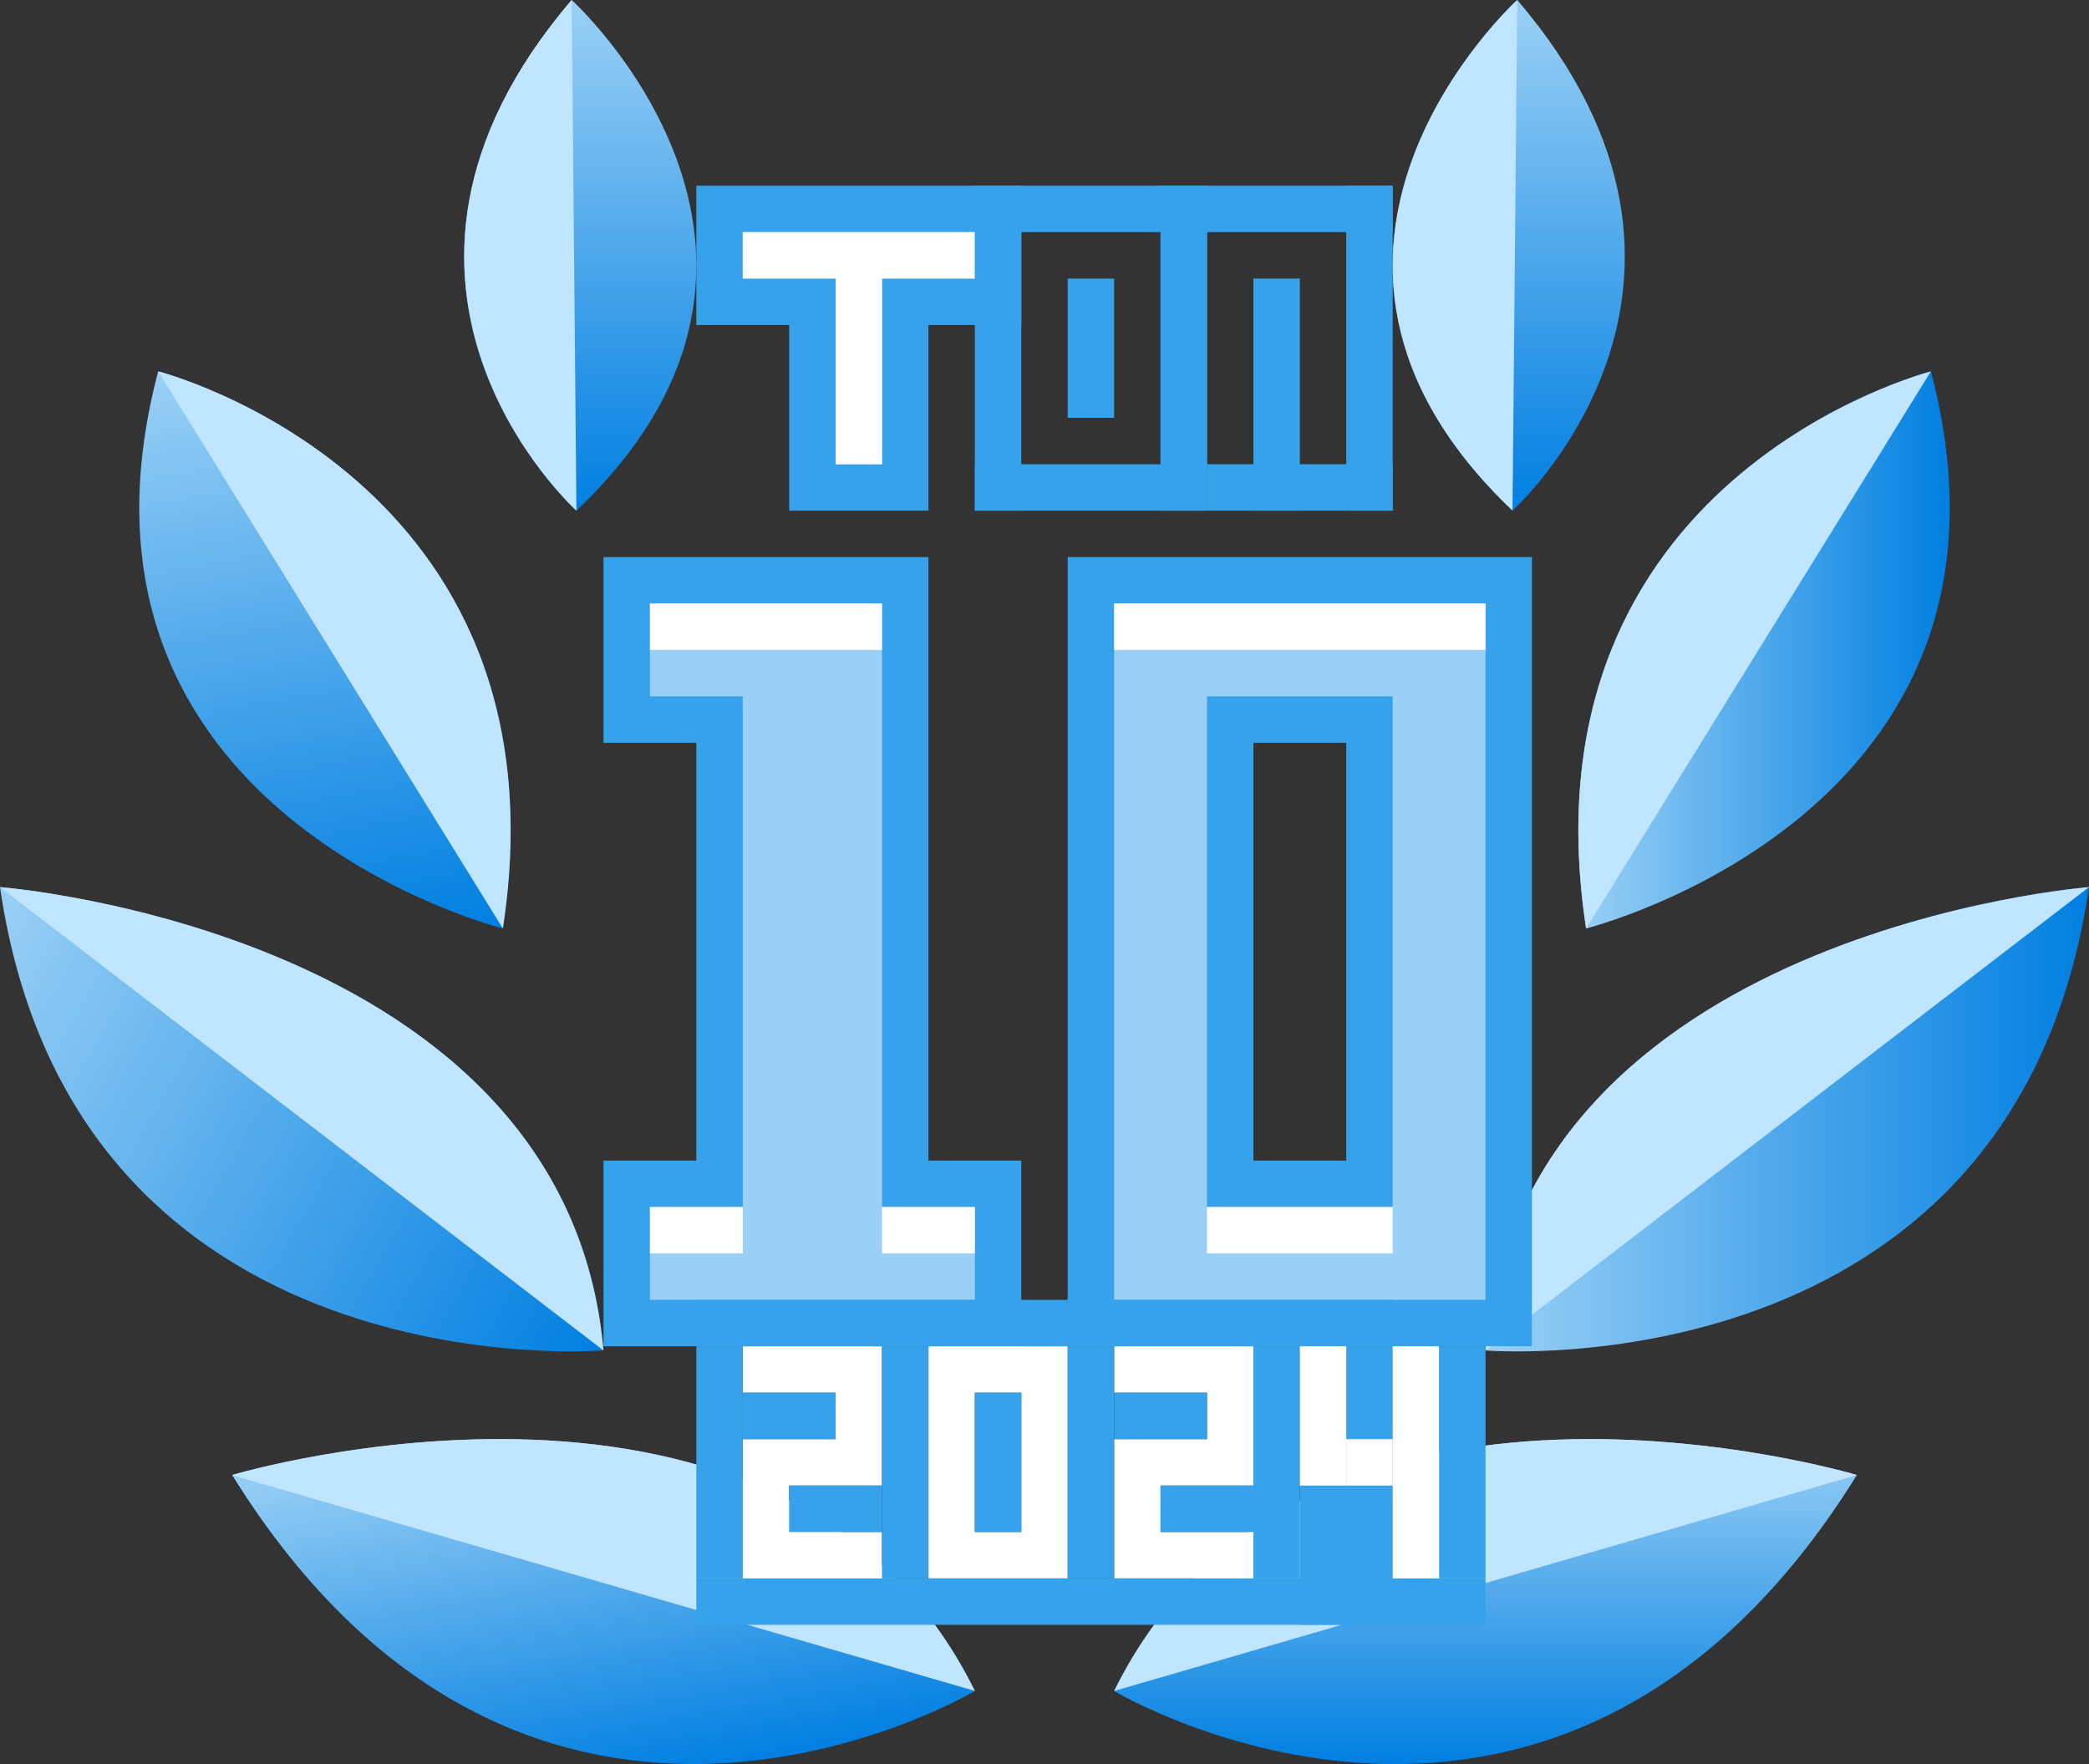 <svg width="45" height="38" viewBox="0 0 45 38" fill="none" xmlns="http://www.w3.org/2000/svg">
	<rect x="0" y="0" width="45" height="38" fill="#333333" stroke="none"/>
	<g clip-path="url(#clip0_901_158)">
		<path d="M21.5 28.5H13.5V25.5H15H15.501V24.999V16V15.499H15H13.5V12.5H19.499V24.999V25.5H20H21.5V28.5Z" fill="#9AD0F5"/>
		<path d="M20 12V25H22V29H13V25H15V16H13V12H20ZM19 13H14V15H15H16V16V25V26H15H14V28H21V26H20H19V25V13Z" fill="#36A2EC"/>
		<path d="M5 31.773C5 31.773 16.938 28.195 21 36.423C21 36.424 11.446 42.148 5 31.773Z" fill="url(#paint0_linear_901_158)"/>
		<path d="M0 19.109C0 19.109 12.202 20.054 13 29.089C13 29.09 1.593 30.041 0 19.109Z" fill="url(#paint1_linear_901_158)"/>
		<path d="M3.407 8C3.407 8 12.318 10.273 10.833 20C10.833 20 0.896 17.513 3.407 8Z" fill="url(#paint2_linear_901_158)"/>
		<path d="M12.417 11C12.417 11 7.045 6.158 12.315 0C12.316 0 18.287 5.418 12.417 11Z" fill="url(#paint3_linear_901_158)"/>
		<path d="M40 31.773C40 31.773 28.062 28.195 24 36.425C24 36.426 33.555 42.148 40 31.773Z" fill="url(#paint4_linear_901_158)"/>
		<path d="M45 19.109C45 19.109 32.798 20.054 32 29.089C32 29.09 43.407 30.041 45 19.109Z" fill="url(#paint5_linear_901_158)"/>
		<path d="M41.594 8C41.594 8 32.683 10.273 34.167 20C34.167 20 44.104 17.513 41.594 8Z" fill="url(#paint6_linear_901_158)"/>
		<path d="M32.582 11C32.582 11 37.954 6.158 32.684 0C32.684 0 26.713 5.418 32.582 11Z" fill="url(#paint7_linear_901_158)"/>
		<path d="M21 36.424C16.938 28.195 5 31.774 5 31.774L21 36.424Z" fill="#C0E5FF"/>
		<path d="M13 29.09C12.202 20.055 0 19.11 0 19.11L13 29.09Z" fill="#C0E5FF"/>
		<path d="M10.833 20C12.317 10.273 3.407 8 3.407 8L10.833 20Z" fill="#C0E5FF"/>
		<path d="M12.417 11C12.417 11 7.045 6.158 12.315 0L12.417 11Z" fill="#C0E5FF"/>
		<path d="M40 31.773C40 31.773 28.062 28.195 24 36.425L40 31.773Z" fill="#C0E5FF"/>
		<path d="M45 19.109C45 19.109 32.798 20.054 32 29.089L45 19.109Z" fill="#C0E5FF"/>
		<path d="M41.594 8C41.594 8 32.683 10.273 34.167 20L41.594 8Z" fill="#C0E5FF"/>
		<path d="M32.582 11C26.713 5.418 32.684 0 32.684 0L32.582 11Z" fill="#C0E5FF"/>
		<path d="M32.5 28.5H23.5V12.5H32.5V28.5ZM26.5 15.499V16V25V25.5H27H28.999H29.5V24.999V15.999V15.499H28.999H27H26.5Z" fill="#9AD0F5"/>
		<path d="M33 12V29H23V12H33ZM27 25H29V16H27V25ZM32 13H24V28H32V13ZM26 26V25V16V15H27H29H30V16V25V26H29H27H26Z" fill="#36A2EC"/>
		<path d="M19.5 10.5H17.5V7V6.5H17H15.499V4.5H21.501V6.5H20H19.5V7V10.5Z" fill="#B0D9F5"/>
		<path d="M22 4V7H20V11H17V7H15V4H22ZM21 5H16V6H17H18V7V10H19V7V6H20H21V5Z" fill="#36A2EC"/>
		<path d="M16 5V6H18V10H19V6H21V5H16Z" fill="white"/>
		<path d="M26 4H21V5H26V4Z" fill="#36A2EC"/>
		<path d="M26 4H25V11H26V4Z" fill="#36A2EC"/>
		<path d="M22 4H21V11H22V4Z" fill="#36A2EC"/>
		<path d="M26 10H21V11H26V10Z" fill="#36A2EC"/>
		<path d="M24 6H23V9H24V6Z" fill="#36A2EC"/>
		<path d="M30 4H25V5H30V4Z" fill="#36A2EC"/>
		<path d="M30 4H29V11H30V4Z" fill="#36A2EC"/>
		<path d="M26 4H25V11H26V4Z" fill="#36A2EC"/>
		<path d="M28 6H27V11H28V6Z" fill="#36A2EC"/>
		<path d="M30 10H26V11H30V10Z" fill="#36A2EC"/>
		<path d="M19 13H14V14H19V13Z" fill="white"/>
		<path d="M16 26H14V27H16V26Z" fill="white"/>
		<path d="M21 26H19V27H21V26Z" fill="white"/>
		<path d="M32 13H24V14H32V13Z" fill="white"/>
		<path d="M30 26H26V27H30V26Z" fill="white"/>
		<path d="M16 30H18V31H16V34H19V33H17V32H19V29H16V30ZM24 30H26V31H24V34H27V33H25V32H27V29H24V30ZM20 34H23V29H20V34ZM21 30H22V33H21V30Z" fill="white"/>
		<path d="M30 28H15V29H30V28Z" fill="#36A2EC"/>
		<path d="M32 34H15V35H32V34Z" fill="#36A2EC"/>
		<path d="M16 29H15V34H16V29Z" fill="#36A2EC"/>
		<path d="M32 29H31V34H32V29Z" fill="#36A2EC"/>
		<path d="M18 30H16V31H18V30Z" fill="#36A2EC"/>
		<path d="M19 32H17V33H19V32Z" fill="#36A2EC"/>
		<path d="M26 30H24V31H26V30Z" fill="#36A2EC"/>
		<path d="M27 32H25V33H27V32Z" fill="#36A2EC"/>
		<path d="M20 29H19V34H20V29Z" fill="#36A2EC"/>
		<path d="M24 29H23V34H24V29Z" fill="#36A2EC"/>
		<path d="M28 29H27V34H28V29Z" fill="#36A2EC"/>
		<path d="M22 30H21V33H22V30Z" fill="#36A2EC"/>
		<rect width="3" height="6" transform="translate(28 29)" fill="#36A2EC"/>
		<line x1="28.5" y1="29" x2="28.5" y2="32" stroke="white"/>
		<line x1="30.5" y1="29" x2="30.5" y2="34" stroke="white"/>
		<line x1="29" y1="31.5" x2="30" y2="31.5" stroke="white"/>
	</g>
	<defs>
		<linearGradient id="paint0_linear_901_158" x1="12.346" y1="30.389" x2="13.757" y2="38.389" gradientUnits="userSpaceOnUse">
			<stop stop-color="#9AD0F5"/>
			<stop offset="1" stop-color="#007FE1"/>
		</linearGradient>
		<linearGradient id="paint1_linear_901_158" x1="-0.67" y1="20.27" x2="13.401" y2="28.394" gradientUnits="userSpaceOnUse">
			<stop stop-color="#9AD0F5"/>
			<stop offset="1" stop-color="#007FE1"/>
		</linearGradient>
		<linearGradient id="paint2_linear_901_158" x1="5.814" y1="7.577" x2="8.09" y2="20.484" gradientUnits="userSpaceOnUse">
			<stop stop-color="#9AD0F5"/>
			<stop offset="1" stop-color="#007FE1"/>
		</linearGradient>
		<linearGradient id="paint3_linear_901_158" x1="12.499" y1="0" x2="12.499" y2="11" gradientUnits="userSpaceOnUse">
			<stop stop-color="#9AD0F5"/>
			<stop offset="1" stop-color="#007FE1"/>
		</linearGradient>
		<linearGradient id="paint4_linear_901_158" x1="32" y1="30.999" x2="32" y2="38" gradientUnits="userSpaceOnUse">
			<stop stop-color="#9AD0F5"/>
			<stop offset="1" stop-color="#007FE1"/>
		</linearGradient>
		<linearGradient id="paint5_linear_901_158" x1="32" y1="24.109" x2="45" y2="24.109" gradientUnits="userSpaceOnUse">
			<stop stop-color="#9AD0F5"/>
			<stop offset="1" stop-color="#007FE1"/>
		</linearGradient>
		<linearGradient id="paint6_linear_901_158" x1="34" y1="14" x2="42" y2="14" gradientUnits="userSpaceOnUse">
			<stop stop-color="#9AD0F5"/>
			<stop offset="1" stop-color="#007FE1"/>
		</linearGradient>
		<linearGradient id="paint7_linear_901_158" x1="32.5" y1="0" x2="32.5" y2="11" gradientUnits="userSpaceOnUse">
			<stop stop-color="#9AD0F5"/>
			<stop offset="1" stop-color="#007FE1"/>
		</linearGradient>
		<clipPath id="clip0_901_158">
			<rect width="45" height="38" fill="white"/>
		</clipPath>
	</defs>
</svg>
